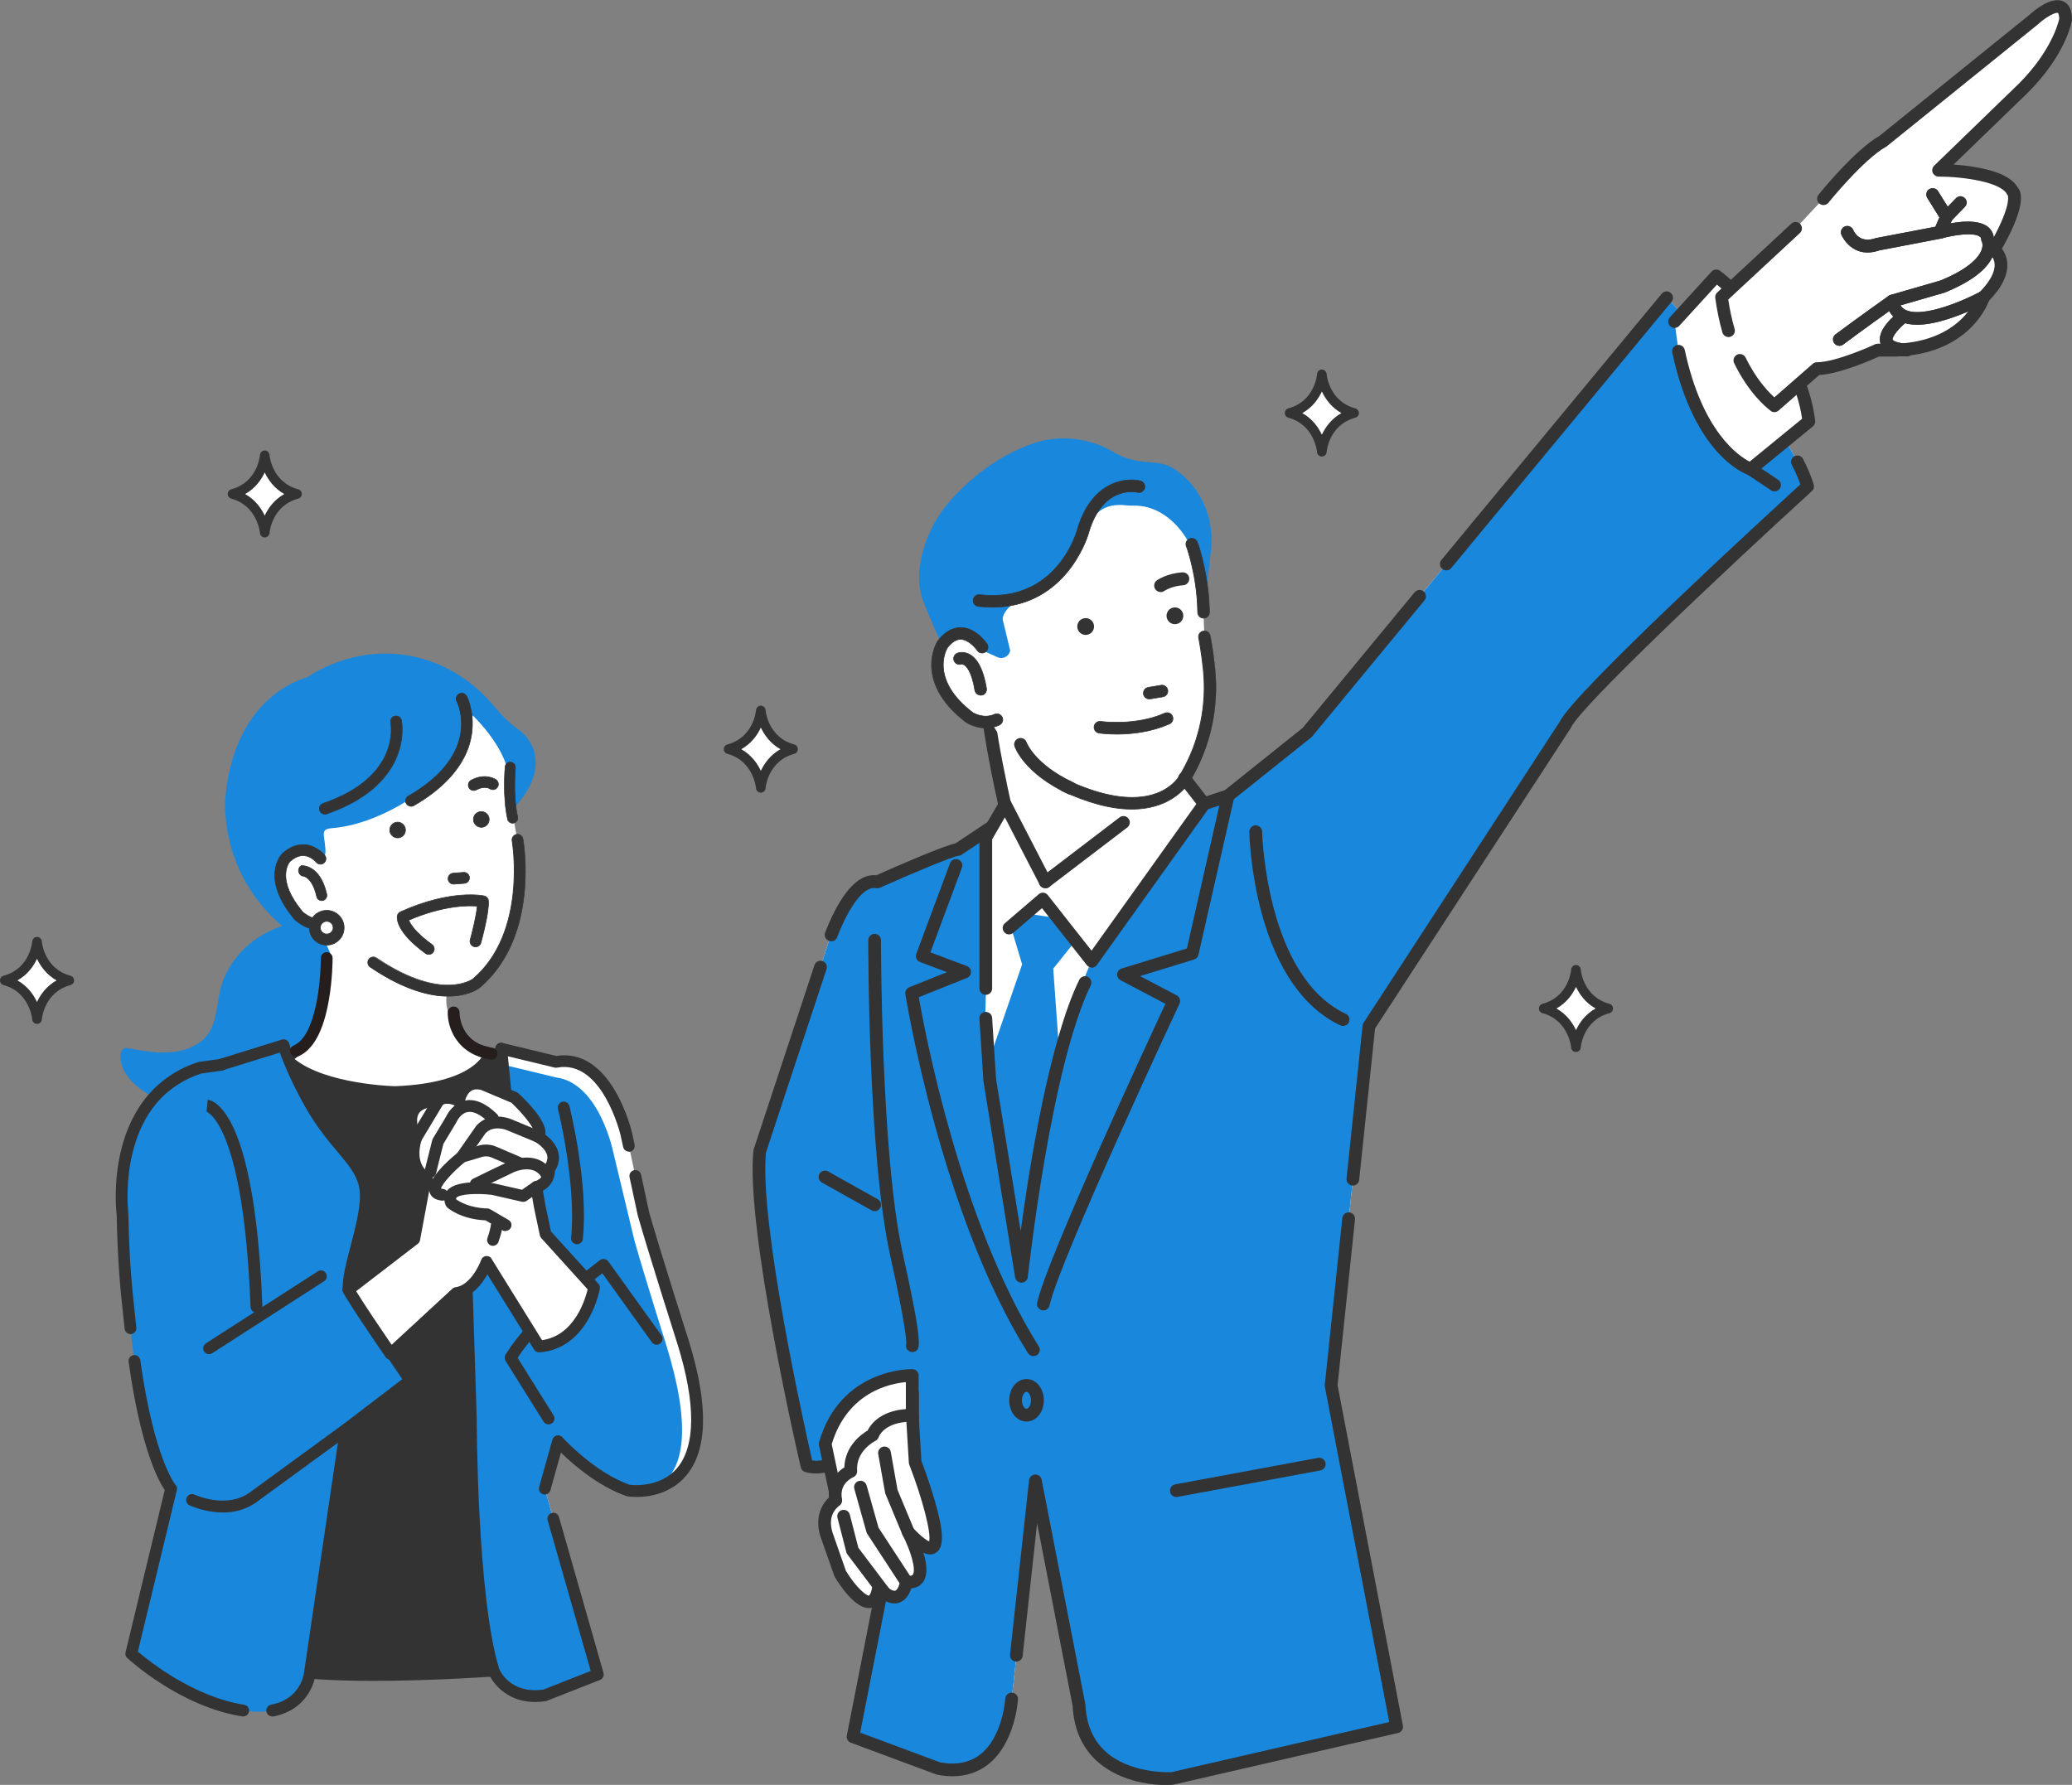 <?xml version="1.0" encoding="UTF-8"?>
<svg id="_レイヤー_1" data-name="レイヤー 1" xmlns="http://www.w3.org/2000/svg" viewBox="0 0 283.9 244.59">
  <rect x="0" y="0" width="283.9" height="244.59" fill="#808080" stroke="none"/>
  <defs>
    <style>
      .cls-1 {
        fill: #251e1c;
      }

      .cls-1, .cls-2, .cls-3, .cls-4, .cls-5 {
        stroke-width: 0px;
      }

      .cls-2 {
        fill: none;
      }

      .cls-3 {
        fill: #333;
      }

      .cls-4 {
        fill: #fff;
      }

      .cls-5 {
        fill: #1987dc;
      }
    </style>
  </defs>
  <path class="cls-5" d="M16.56,144.38s0-.02,0-.03c0-.06,0-.12.02-.17.05-.18.15-.32.29-.41.12-.1.27-.15.45-.15.06,0,.11,0,.17.02.01,0,.02,0,.04,0,3.24.6,6.96,1.25,9.84-.8,2.67-1.9,2.14-5.43,3.1-8.19,1.28-3.68,4.48-6.57,8.19-7.75-.24-.21-.48-.42-.73-.65-3.11-2.89-6.87-7.96-7.1-15.75,0-.04-.02-3.57,1.37-7.5,1.28-3.63,4.06-8.35,9.99-10.24.39-.28,8.2-5.71,17.75-1.77,2.94,1.21,5.64,3.23,7.8,5.84.77.93,1.99,2.24,3.46,3.27.02.01,2.05,1.43,2.2,4.08.15,2.66-1.57,5.56-5.12,8.64l-22.13,16.82c.08.2.16.41.23.61,2.47,2.42,3.92,5.79,4.03,9.24.11,3.43-1.22,6.75-3.52,9.27-1.13,1.24-2.5,2.29-4.01,3.02-1.76.86-3.67,1.28-5.62,1.44-2.04.17-4.1.02-6.13-.2-1.95-.21-3.9-.51-5.79-1.03-2.07-.56-4.19-1.38-5.94-2.64-1.59-1.15-3.08-2.89-2.87-4.98Z"/>
  <g>
    <path class="cls-3" d="M67.62,228.95s-22.52,1.61-30.06-.47l-2.43-76.19.92-5.01,8.95-5.91,17.67,1.82,15.85,4.16.78,27.55-11.69,7.8-1.04,16.89,1.04,29.36Z"/>
    <path class="cls-3" d="M37.35,229.25c-.34-.09-.58-.4-.59-.75l-2.43-76.19c0-.06,0-.12.01-.17l.92-5.01c.04-.22.17-.41.35-.53l8.95-5.91c.16-.1.34-.15.53-.13l17.67,1.82s.08.01.12.02l15.85,4.16c.35.09.59.4.6.76l.78,27.55c0,.28-.13.54-.36.69l-11.36,7.57-1.01,16.45,1.04,29.33c.02.43-.32.8-.75.83-.55.04-8.55.6-16.52.6-5.38,0-10.75-.26-13.81-1.1ZM65.78,199.61s0-.05,0-.08l1.04-16.89c.02-.25.15-.48.36-.62l11.32-7.55-.75-26.5-15.21-3.99-17.32-1.78-8.42,5.56-.85,4.58,2.4,75.49c6.98,1.6,24.53.6,28.44.35l-1.01-28.58Z"/>
  </g>
  <path class="cls-2" d="M160.64,243.7s-12.24.82-12.78-10.06l-5.98-30.73-3.26,29.92s-3.54,9.52-10.06,9.52l-11.7-4.35,8.16-41.61v-5.44s-3.84,11.76-14.48,9.94c0,0-7.55-32.52-6.47-43.12l8.98-27.2s3.08-10.52,7.16-9.7c0,0,9.97-4.44,11.06-4.44l6.53-4.35,1.63-2.72,20.13-2.45,5.44,3.26,3.26-1.09,10.88-8.7,23.12-28.01,26.11-31.55s16.59,16.59,19.31,25.84c0,0-31.28,28.56-33.18,32.64l-26.93,41.34-5.17,49.23,8.98,46.78-30.73,7.07"/>
  <path class="cls-4" d="M160.64,243.7s-12.24.82-12.78-10.06l-5.98-30.73-3.26,29.92s-.63,12.06-10.06,9.52l-11.7-4.35,8.16-41.61v-5.44s-8.43,11.63-14.48,9.94c0,0-7.55-32.52-6.47-43.12l8.98-27.2s3.08-10.52,7.16-9.7c0,0,9.97-4.44,11.06-4.44l6.53-4.35,1.63-2.72,20.13-2.45,5.44,3.26,3.26-1.09,10.88-8.7,23.12-28.01,26.11-31.55s16.59,16.59,19.31,25.84c0,0-31.28,28.56-33.18,32.64l-26.93,41.34-5.17,49.23,8.98,46.78-30.73,7.07"/>
  <path class="cls-5" d="M160.64,243.7s-12.24.82-12.78-10.06l-5.98-30.73-3.26,29.92s.45,11.33-10.06,9.52l-11.7-4.35,8.16-41.61v-5.44s-8.43,11.63-14.48,9.94c0,0-7.55-32.52-6.47-43.12l8.98-27.2s3.08-10.52,7.16-9.7c0,0,9.97-4.44,11.06-4.44l6.53-4.35,1.63-2.72,20.13-2.45,5.44,3.26,3.26-1.09,10.88-8.7,23.12-28.01,26.11-31.55s16.59,16.59,19.31,25.84c0,0-31.28,28.56-33.18,32.64l-26.93,41.34-5.17,49.23,8.98,46.78-30.73,7.07"/>
  <path class="cls-3" d="M113.89,129c.35,0,.68-.21.81-.56,1.76-4.53,3.75-7.04,5.33-6.73.18.03.36.01.53-.06,4.67-2.08,9.97-4.29,10.74-4.37.17,0,.31-.05.45-.15l6.53-4.35c.11-.07.2-.17.26-.28l1.41-2.35,19.41-2.36,5.18,3.11c.22.13.48.16.72.08l3.26-1.09c.1-.03.19-.08.27-.15l10.88-8.7s.09-.08.13-.13l15.38-18.64c.31-.37.25-.92-.12-1.23-.37-.31-.92-.25-1.23.12l-15.32,18.57-10.69,8.55-2.74.91-5.1-3.06c-.17-.1-.36-.14-.55-.12l-20.13,2.45c-.27.03-.5.19-.64.42l-1.53,2.55-6.21,4.14c-1.77.38-7.91,3.06-10.85,4.37-3.13-.33-5.53,4.05-7.01,7.85-.17.45.05.95.5,1.13.1.04.21.06.32.06Z"/>
  <path class="cls-3" d="M130.5,243.41c1.87,0,3.5-.54,4.87-1.61,3.73-2.91,4.09-8.69,4.11-8.93.03-.48-.34-.89-.82-.92-.48-.03-.89.34-.92.82h0c0,.05-.34,5.25-3.44,7.66-1.44,1.12-3.29,1.48-5.51,1.07l-10.93-4.07,8.02-40.89c.01-.06.02-.11.02-.17v-5.44c0-.38-.24-.71-.6-.83-.36-.12-.75.01-.98.32-2.17,2.99-8.58,10.32-13.04,9.72-.97-4.27-7.27-32.51-6.33-42.2l8.3-25.14c.15-.46-.1-.95-.55-1.1-.46-.15-.95.1-1.1.55l-8.33,25.24c-.02.06-.03.12-.04.18-1.09,10.63,6.18,42.08,6.49,43.41.07.31.31.56.61.64,4.95,1.39,11.01-4.9,13.84-8.27v2.84s-8.14,41.53-8.14,41.53c-.08.42.15.84.55.99l11.7,4.35s.09.03.14.04c.74.14,1.45.21,2.12.21Z"/>
  <path class="cls-3" d="M160.83,244.55l30.73-7.07c.46-.11.75-.55.66-1.01l-8.95-46.65,2.39-22.72c.05-.48-.3-.91-.78-.96-.48-.05-.91.3-.96.78l-2.4,22.85c0,.09,0,.17.01.26l8.82,45.95-29.84,6.87c-.62.02-5.7.14-8.97-2.77-1.74-1.55-2.69-3.73-2.82-6.47,0-.04,0-.08-.02-.12l-5.98-30.73c-.08-.42-.45-.72-.89-.7-.43.02-.78.35-.83.78l-2.61,23.89c-.05.48.29.91.77.96.48.05.91-.29.96-.77l1.98-18.17,4.87,25.03c.17,3.2,1.32,5.77,3.41,7.63,3.29,2.93,7.92,3.22,9.64,3.22"/>
  <path class="cls-3" d="M185.36,162.47c.44,0,.82-.33.87-.78l2.18-20.76,26.81-41.16s.04-.07.06-.11c1.34-2.88,20.46-20.93,32.98-32.36.25-.22.34-.57.25-.89-.31-1.05-.8-2.23-1.46-3.52-.22-.43-.75-.6-1.17-.38-.43.22-.6.75-.38,1.17.5.98.9,1.88,1.18,2.7-4.67,4.27-30.85,28.31-32.94,32.47l-26.9,41.3c-.08.12-.12.25-.14.38l-2.2,20.97c-.05.48.3.91.78.96.03,0,.06,0,.09,0Z"/>
  <path class="cls-3" d="M198.18,78.16c.25,0,.5-.11.67-.32l4.07-4.93,26.11-31.55c.31-.37.26-.92-.12-1.23-.37-.31-.92-.26-1.23.12l-26.11,31.55-4.07,4.93c-.31.37-.25.92.12,1.23.16.13.36.2.55.2Z"/>
  <g>
    <path class="cls-4" d="M235.16,37.82s11.33,8.52,12.69,19.95l-7.98,6.53s-6.89-2.18-9.88-16.14l-.54-4.08,5.71-6.26Z"/>
    <path class="cls-3" d="M239.87,65.16c.2,0,.39-.07.55-.2l7.98-6.53c.23-.19.35-.48.31-.78-1.39-11.66-12.56-20.18-13.03-20.54-.36-.27-.86-.22-1.17.11l-5.71,6.26c-.32.36-.3.91.06,1.23.36.33.91.3,1.23-.06l5.16-5.65c2.3,1.92,10.34,9.21,11.67,18.38l-7.19,5.88c-1.45-.74-6.48-4.04-8.89-15.31-.1-.47-.56-.77-1.04-.67-.47.1-.77.56-.67,1.04,3.06,14.29,10.17,16.69,10.47,16.79.09.03.17.04.26.04Z"/>
  </g>
  <g>
    <path class="cls-4" d="M139.22,116.92s-4.13-16.47-4.06-22.58l25.09,10.35.55,6.42-17.43,11.01-4.16-5.2Z"/>
    <path class="cls-3" d="M142.69,122.67l-4.16-5.2c-.08-.1-.14-.21-.17-.34-.17-.68-4.16-16.65-4.08-22.8,0-.29.15-.56.4-.73.24-.16.55-.19.82-.08l25.09,10.35c.31.13.51.41.54.74l.55,6.42c.03.33-.13.65-.41.82l-17.43,11.01c-.15.09-.31.14-.47.14-.26,0-.52-.11-.69-.33ZM159.42,105.3l-23.34-9.62c.39,6.29,3.53,19.14,3.95,20.84l3.54,4.43,16.31-10.3-.46-5.35ZM139.22,116.92h0,0Z"/>
  </g>
  <g>
    <path class="cls-4" d="M181.12,51.32s.31,4.18,4.41,5.29c-4.1,1.11-4.41,5.29-4.41,5.29,0,0-.31-4.18-4.41-5.29,4.1-1.11,4.41-5.29,4.41-5.29Z"/>
    <path class="cls-3" d="M180.46,61.95s-.32-3.73-3.93-4.71c-.29-.08-.49-.34-.49-.64,0-.3.2-.56.49-.64,3.59-.97,3.92-4.55,3.93-4.71.03-.34.31-.61.65-.61h0c.34,0,.63.26.66.61.01.15.34,3.74,3.93,4.71.29.08.49.34.49.64s-.2.56-.49.64c-3.59.97-3.92,4.56-3.93,4.71-.03.34-.31.61-.66.61h0c-.34,0-.63-.27-.66-.61ZM181.12,53.65c-.48,1.03-1.29,2.18-2.68,2.96,1.39.78,2.2,1.94,2.68,2.96.48-1.03,1.29-2.18,2.68-2.96-1.38-.78-2.2-1.94-2.68-2.96Z"/>
  </g>
  <g>
    <path class="cls-4" d="M5.07,129.06s.31,4.18,4.41,5.29c-4.1,1.11-4.41,5.29-4.41,5.29,0,0-.31-4.18-4.41-5.29,4.1-1.11,4.41-5.29,4.41-5.29Z"/>
    <path class="cls-3" d="M4.42,139.7s-.32-3.73-3.93-4.71C.2,134.91,0,134.65,0,134.35c0-.3.2-.56.49-.64,3.59-.97,3.92-4.55,3.93-4.71.03-.34.31-.61.65-.61h0c.34,0,.63.26.66.61.01.15.34,3.74,3.93,4.71.29.08.49.34.49.64,0,.3-.2.56-.49.64-3.59.97-3.92,4.56-3.93,4.71-.03.34-.31.61-.66.61h0c-.34,0-.63-.27-.66-.61ZM5.07,131.39c-.48,1.03-1.29,2.18-2.68,2.96,1.39.78,2.2,1.94,2.68,2.96.48-1.03,1.29-2.18,2.68-2.96-1.38-.78-2.2-1.94-2.68-2.96Z"/>
  </g>
  <g>
    <path class="cls-4" d="M104.25,97.38s.31,4.18,4.41,5.29c-4.1,1.11-4.41,5.29-4.41,5.29,0,0-.31-4.18-4.41-5.29,4.1-1.11,4.41-5.29,4.41-5.29Z"/>
    <path class="cls-3" d="M103.59,108.01s-.32-3.73-3.93-4.71c-.29-.08-.49-.34-.49-.64,0-.3.2-.56.49-.64,3.59-.97,3.92-4.55,3.93-4.71.03-.34.31-.61.65-.61h0c.34,0,.63.26.66.61.01.15.34,3.74,3.93,4.71.29.08.49.34.49.64,0,.3-.2.56-.49.64-3.59.97-3.92,4.56-3.93,4.71-.03.34-.31.61-.66.61h0c-.34,0-.63-.27-.66-.61ZM104.25,99.71c-.48,1.03-1.29,2.18-2.68,2.96,1.39.78,2.2,1.94,2.68,2.96.48-1.03,1.29-2.18,2.68-2.96-1.38-.78-2.2-1.94-2.68-2.96Z"/>
  </g>
  <g>
    <path class="cls-4" d="M36.27,62.41s.31,4.18,4.41,5.29c-4.1,1.11-4.41,5.29-4.41,5.29,0,0-.31-4.18-4.41-5.29,4.1-1.11,4.41-5.29,4.41-5.29Z"/>
    <path class="cls-3" d="M35.62,73.04s-.32-3.73-3.93-4.71c-.29-.08-.49-.34-.49-.64,0-.3.2-.56.49-.64,3.59-.97,3.92-4.55,3.93-4.71.03-.34.31-.61.65-.61h0c.34,0,.63.26.66.61.01.15.34,3.74,3.93,4.71.29.08.49.34.49.64,0,.3-.2.56-.49.64-3.59.97-3.92,4.56-3.93,4.71-.03.34-.31.61-.66.61h0c-.34,0-.63-.27-.66-.61ZM36.27,64.74c-.48,1.03-1.29,2.18-2.68,2.96,1.39.78,2.2,1.94,2.68,2.96.48-1.03,1.29-2.18,2.68-2.96-1.39-.78-2.2-1.94-2.68-2.96Z"/>
  </g>
  <g>
    <path class="cls-4" d="M215.94,132.91s.31,4.18,4.41,5.29c-4.1,1.11-4.41,5.29-4.41,5.29,0,0-.31-4.18-4.41-5.29,4.1-1.11,4.41-5.29,4.41-5.29Z"/>
    <path class="cls-3" d="M215.28,143.55s-.32-3.73-3.93-4.71c-.29-.08-.49-.34-.49-.64s.2-.56.49-.64c3.59-.97,3.92-4.55,3.93-4.71.03-.34.31-.61.65-.61h0c.34,0,.63.26.66.61.01.15.34,3.74,3.93,4.71.29.08.49.34.49.64,0,.3-.2.56-.49.64-3.59.97-3.92,4.56-3.93,4.71-.03.34-.31.61-.66.61h0c-.34,0-.63-.27-.66-.61ZM215.94,135.24c-.48,1.03-1.29,2.18-2.68,2.96,1.39.78,2.2,1.94,2.68,2.96.48-1.03,1.29-2.18,2.68-2.96-1.38-.78-2.2-1.94-2.68-2.96Z"/>
  </g>
  <path class="cls-5" d="M160.97,64.31c-1.14-.76-2.19-.85-3.4-.96-.37-.03-.75-.06-1.18-.12-1.48-.18-2.84-.65-4.03-1.4-.41-.26-4.16-2.48-9.16-1.52-.33.06-6.82,1.34-13,8.31-1.13,1.27-2.04,2.67-2.72,4.15-1.22,2.68-2.35,6.61-.77,10.17l.19.46c2.43,5.82,5.45,13.05,16.51,21.81.18.14.41.2.63.16.12-.02.25-.07.35-.15l15-11.23c.09-.07.17-.16.22-.26l5.25-9.53c.05-.09.08-.19.09-.3l1.02-8.87s0-.02,0-.03c.35-4.3-1.58-8.4-5.02-10.71Z"/>
  <path class="cls-4" d="M140.47,81.82h0c-1.19.34-3.08,1.81-3.09,3.05l1.03,4.27c-.13.8-.99,1.25-1.73.92l-3.51-1.57c-5.46,7.19,2.01,8.87,2.01,8.87,1.71,5.99,10.61,10.25,10.61,10.25,13.12,6.16,16.67-1.13,16.67-1.13.33-.54.76-1.35,1.19-2.19,2.09-4.11,2.92-8.77,2.27-13.35-.33-2.32-.87-3.67-.87-3.67-.2-2.59-.14-5.59-.14-5.59-.36-7.08-4.56-12.46-9.53-12.39-.4,0-.8,0-1.19-.05-1.02-.13-3.26-.14-4.51,1.9,0,0-3.04,8.69-9.2,10.67Z"/>
  <g>
    <path class="cls-3" d="M165.04,84.7s-.08.01-.12.01c-.44,0-.81-.35-.82-.79-.03-1.91-.24-3.82-.64-5.7-.52-2.43-.9-3.31-.9-3.32-.18-.4,0-.88.4-1.06.4-.18.88,0,1.06.4.05.1.46,1.04,1.01,3.65.42,1.98.65,4,.68,6.01,0,.4-.29.74-.67.81Z"/>
    <path class="cls-3" d="M164.32,84.52c-.16-.16-.25-.37-.26-.6-.03-1.91-.24-3.82-.64-5.69-.51-2.41-.9-3.3-.9-3.31-.19-.43,0-.93.43-1.12.42-.19.93,0,1.12.42.05.1.46,1.04,1.01,3.66.42,1.98.65,4,.68,6.02,0,.42-.3.78-.71.85h0s-.08.01-.13.01c0,0,0,0-.01,0-.22,0-.43-.08-.59-.24ZM165.03,84.66c.37-.06.64-.39.64-.76-.03-2.01-.26-4.03-.67-6-.55-2.61-.96-3.54-1.01-3.64-.17-.38-.62-.55-1-.37-.38.17-.55.62-.38,1,0,0,.39.88.91,3.33.4,1.88.61,3.8.64,5.71,0,.2.08.39.23.53.15.14.34.22.54.21.04,0,.08,0,.11,0h0Z"/>
  </g>
  <g>
    <path class="cls-4" d="M134.56,88.69s-2.67-3.97-5.43-.35c0,0-3.04,4.82,3.66,9.95,0,0,1.83,1.23,3.8.33l-2.02-9.93Z"/>
    <g>
      <path class="cls-3" d="M135.8,99.69c-1.87.31-3.39-.69-3.46-.74-.01,0-.03-.02-.04-.03-3.71-2.84-4.58-5.65-4.65-7.51-.09-2.07.77-3.46.81-3.51.01-.02.03-.04.04-.06.96-1.26,2.04-1.87,3.22-1.84,2.04.06,3.46,2.14,3.52,2.23.25.37.15.87-.22,1.12-.37.25-.87.15-1.12-.22-.28-.41-1.23-1.49-2.24-1.52-.62-.02-1.25.38-1.86,1.17-.22.38-2.33,4.39,3.45,8.84.17.11,1.55.92,3,.26.4-.18.88,0,1.07.4.19.4,0,.88-.4,1.07-.38.17-.76.28-1.12.34Z"/>
      <path class="cls-3" d="M132.31,98.99s-.03-.02-.04-.03c-3.72-2.85-4.59-5.67-4.67-7.54-.09-2.08.78-3.48.81-3.54.01-.02.03-.04.04-.06.94-1.23,2-1.86,3.16-1.86.03,0,.06,0,.1,0,2.07.06,3.5,2.16,3.56,2.25.13.19.17.41.13.64-.04.22-.17.41-.36.54-.39.26-.92.16-1.18-.23-.28-.41-1.22-1.47-2.2-1.5-.61-.02-1.22.37-1.82,1.15-.25.43-2.29,4.37,3.44,8.78.15.1,1.52.91,2.96.26.43-.19.93,0,1.13.42.19.43,0,.93-.42,1.13-.36.17-.74.28-1.13.35h0c-.25.04-.5.06-.73.06-1.54,0-2.7-.77-2.76-.81ZM135.79,99.65c.38-.06.75-.18,1.11-.34.38-.17.55-.63.37-1.01-.17-.38-.63-.55-1.01-.37-1.47.67-2.88-.16-3.04-.26-5.79-4.46-3.72-8.46-3.46-8.9.62-.81,1.26-1.21,1.9-1.19,1.02.03,1.99,1.12,2.27,1.54.23.35.71.44,1.05.21.17-.11.28-.29.32-.49.04-.2,0-.4-.12-.57-.06-.09-1.46-2.15-3.48-2.21-.03,0-.06,0-.09,0-1.13,0-2.17.61-3.09,1.82-.01.02-.03.04-.04.06-.04.06-.89,1.43-.8,3.49.08,1.85.94,4.64,4.64,7.47.01,0,.03.02.04.03.06.04,1.57,1.04,3.43.73h0Z"/>
    </g>
  </g>
  <g>
    <path class="cls-3" d="M134.5,95.27c-.44.07-.85-.22-.93-.66-.44-2.66-1.19-3.34-1.49-3.51-.18-.1-.32-.09-.32-.09-.41.16-.88-.04-1.04-.45-.16-.41.04-.88.45-1.04.37-.15,1.04-.19,1.71.19,1.11.63,1.88,2.19,2.29,4.65.07.44-.22.85-.66.93Z"/>
    <path class="cls-3" d="M133.53,94.61c-.43-2.64-1.17-3.31-1.47-3.48-.15-.08-.26-.09-.29-.09h0c-.43.17-.92-.05-1.09-.48-.08-.21-.08-.44.01-.65.09-.21.26-.37.47-.45.38-.15,1.07-.19,1.74.19,1.13.64,1.9,2.21,2.31,4.68.04.22-.02.45-.15.63-.13.18-.33.31-.55.34h0s-.09.01-.14.01c-.41,0-.77-.3-.84-.71ZM131.18,89.55c-.19.07-.34.22-.42.41-.08.19-.08.39,0,.58.15.39.6.58.99.43h0c.06-.01.21.01.36.1.31.17,1.07.87,1.51,3.54.07.41.46.7.87.63h0c.2-.03.38-.14.49-.31.12-.17.17-.37.13-.57-.4-2.44-1.17-4-2.27-4.62-.37-.21-.75-.29-1.07-.29-.24,0-.44.04-.6.1Z"/>
  </g>
  <path class="cls-3" d="M149.89,85.67c.1.63-.32,1.22-.95,1.32-.63.1-1.22-.32-1.32-.95-.1-.63.32-1.22.95-1.32.63-.1,1.22.32,1.32.95Z"/>
  <path class="cls-3" d="M162.12,84.2c.1.63-.32,1.22-.95,1.32s-1.22-.32-1.32-.95c-.1-.63.32-1.22.95-1.32.63-.1,1.22.32,1.32.95Z"/>
  <g>
    <path class="cls-3" d="M159.34,95.49l-1.74.29c-.44.07-.85-.22-.93-.66s.22-.85.66-.93l1.74-.29c.44-.07.85.22.93.66.07.44-.22.85-.66.93Z"/>
    <path class="cls-3" d="M156.64,95.12c-.04-.22.02-.45.15-.63.13-.18.33-.31.55-.34l1.74-.29c.22-.04.45.02.63.15.18.13.31.33.34.55.04.22-.02.45-.15.63-.13.18-.33.31-.55.34l-1.74.29s-.09.01-.14.01c-.41,0-.77-.3-.84-.71ZM159.09,93.94l-1.74.29c-.2.03-.38.14-.49.31-.12.17-.17.37-.13.57.07.41.46.7.87.63l1.74-.29h0c.2-.03.38-.14.49-.31.12-.17.17-.37.13-.57-.03-.2-.14-.38-.31-.49-.13-.09-.28-.14-.44-.14-.04,0-.08,0-.13.01Z"/>
  </g>
  <g>
    <path class="cls-3" d="M138.35,83.02c-1.29.21-2.71.26-4.29.08-.44-.05-.76-.45-.71-.89.05-.44.45-.76.89-.71,10.47,1.2,13.26-8.48,13.37-8.89,1.89-6.52,6.48-7.23,8.65-6.7.43.11.69.54.59.97-.11.43-.54.69-.97.59-.2-.05-4.8-1.04-6.71,5.57-.02.09-2.44,8.6-10.81,9.98Z"/>
    <path class="cls-3" d="M134.05,83.14c-.47-.05-.8-.47-.75-.94.05-.47.48-.8.94-.75,10.44,1.19,13.21-8.45,13.32-8.86,1.9-6.55,6.52-7.27,8.7-6.73.45.11.73.57.62,1.03-.11.45-.57.73-1.02.62-.19-.05-4.76-1.03-6.66,5.54-.02.09-2.42,8.62-10.85,10.01-.76.13-1.55.19-2.37.19-.63,0-1.28-.04-1.94-.11ZM138.34,82.97c8.37-1.38,10.75-9.86,10.78-9.95,1.93-6.65,6.57-5.65,6.77-5.6.41.1.82-.15.92-.56.1-.41-.15-.82-.56-.92-2.15-.53-6.71.18-8.59,6.67-.11.41-2.91,10.13-13.42,8.92-.42-.05-.79.25-.84.67-.05.42.25.79.67.84,1.5.17,2.94.15,4.28-.07h0Z"/>
  </g>
  <g>
    <path class="cls-3" d="M156.36,100.34c-3.07.51-5.62.14-5.77.12-.44-.07-.74-.48-.68-.92.07-.44.48-.74.91-.68.07.01,4.74.66,8.76-1.13.41-.18.88,0,1.06.41.18.41,0,.88-.41,1.06-1.29.58-2.63.93-3.88,1.14Z"/>
    <path class="cls-3" d="M150.58,100.5c-.46-.07-.78-.5-.71-.97.07-.46.5-.78.97-.71.05,0,4.73.66,8.73-1.13.43-.19.93,0,1.12.43.09.21.1.44.02.65-.08.21-.24.38-.45.47-1.17.52-2.48.91-3.89,1.14-1.23.2-2.39.27-3.34.27-1.42,0-2.38-.14-2.44-.15ZM159.6,97.77c-4.03,1.8-8.73,1.14-8.78,1.14-.41-.06-.8.23-.86.64-.06.41.23.8.64.86.11.02,2.69.39,5.75-.12h0c1.41-.23,2.71-.61,3.87-1.13.19-.08.33-.23.4-.42.07-.19.07-.4-.02-.58-.13-.28-.4-.45-.7-.45-.1,0-.21.02-.31.07Z"/>
  </g>
  <g>
    <path class="cls-4" d="M246.04,31.29l3.81-4.08s4.9-6.07,8.16-7.89l20.67-16.68s4.35-3.99,4.35,0c0,0-.73,4.35-5.8,9.43l-11.6,11.24s8.7,0,10.15,2.9c0,0,1.45,1.09-2.54,7.98,0,0,2.9,2.18-1.45,6.53,0,0-2.18,6.89-11.97,7.25h-2.54s-5.44,2.54-8.34,2.54l-5.8,5.08s-2.09-1.43-4.07-4.93c-1.32-2.33-2.6-5.58-3.18-9.94l10.15-9.43Z"/>
    <path class="cls-3" d="M252.02,47.39c.18,0,.37-.06.52-.17,2.59-1.94,6.39-4.65,7.11-5.16l6.75-1.95s.06-.02.09-.03c3.74-1.53,5.98-3.3,6.67-5.26.38-1.09.16-1.93.02-2.3-.08-.63-.4-1.15-.92-1.52-1.82-1.28-5.78-.26-6.66-.01l-8.48,1.62s-.09.02-.13.03c-2.15.76-2.94-.82-3.07-1.14-.19-.44-.69-.65-1.14-.47-.44.18-.66.68-.48,1.13.01.03,1.43,3.44,5.21,2.15l8.46-1.62s.05-.01.08-.02c1.65-.47,4.35-.86,5.21-.25.14.1.19.2.2.37,0,.15.03.24.11.37h0s.2.44-.08,1.15c-.32.81-1.46,2.43-5.61,4.13l-6.85,1.98c-.09.03-.18.07-.26.13-.04.03-4.39,3.11-7.27,5.27-.39.29-.46.84-.17,1.22.17.23.43.35.7.35Z"/>
    <path class="cls-3" d="M265.8,32.71c.34,0,.66-.2.8-.53l.91-2.12c.11-.26.09-.56-.06-.81l-1.9-3.05c-.25-.41-.79-.53-1.2-.28-.41.25-.53.79-.28,1.2l1.66,2.67-.73,1.7c-.19.44.02.96.46,1.15.11.05.23.07.34.07Z"/>
    <path class="cls-3" d="M262.67,44.5c1.4,0,3.12-.36,5.15-1.09,2.37-.85,4.3-1.88,4.38-1.92.42-.23.58-.76.35-1.18-.23-.42-.76-.58-1.18-.35-2.03,1.09-7.82,3.68-10.25,2.52-.54-.26-.86-.69-.99-1.38-.09-.47-.55-.78-1.02-.69-.47.09-.78.55-.69,1.02.24,1.22.91,2.13,1.96,2.62.63.3,1.4.45,2.3.45Z"/>
    <path class="cls-3" d="M261.27,48.84c.46,0,.84-.36.87-.82.03-.48-.34-.89-.82-.92-1.52-.09-1.96-.44-1.99-.55-.12-.4.86-1.62,1.98-2.48.38-.29.46-.84.16-1.22-.29-.38-.84-.46-1.22-.17-.75.57-3.15,2.57-2.6,4.38.49,1.6,2.8,1.74,3.56,1.78.02,0,.04,0,.05,0Z"/>
  </g>
  <g>
    <path class="cls-3" d="M236.84,46.19c.08,0,.16-.01.24-.04.46-.13.73-.62.59-1.08-.37-1.27-.66-2.63-.87-4.02l9.82-9.12c.35-.33.37-.88.05-1.23-.33-.35-.88-.37-1.23-.05l-10.15,9.43c-.21.19-.31.47-.27.75.22,1.64.55,3.23.98,4.73.11.38.46.63.84.63Z"/>
    <path class="cls-3" d="M242.64,56.31c-.09-.06-2.27-1.59-4.33-5.21-.24-.43-.48-.88-.7-1.33-.21-.43-.03-.95.4-1.17.43-.21.95-.03,1.17.4.2.42.42.83.65,1.23,1.27,2.24,2.59,3.59,3.29,4.22l5.25-4.59c.16-.14.36-.22.57-.22,2.67,0,7.92-2.43,7.97-2.46.12-.05.24-.08.37-.08h2.52c9-.34,11.07-6.39,11.15-6.64.04-.13.12-.26.21-.35,1.46-1.46,2.2-2.81,2.14-3.9-.05-.86-.58-1.3-.6-1.31-.35-.26-.45-.75-.23-1.13,3.02-5.21,2.7-6.76,2.64-6.97-.05-.06-.09-.12-.12-.18-.83-1.67-5.98-2.42-9.37-2.42-.36,0-.67-.22-.81-.54-.13-.33-.05-.71.2-.95l11.59-11.23c4.46-4.46,5.43-8.36,5.55-8.89-.01-.57-.14-.78-.17-.81-.29-.16-1.63.53-2.72,1.53-.01.01-.03.02-.04.04l-20.67,16.68s-.08.06-.12.08c-3.08,1.71-7.86,7.61-7.9,7.67-.3.37-.85.43-1.23.13-.37-.3-.43-.85-.13-1.23.2-.25,4.98-6.15,8.35-8.06l20.59-16.62c.69-.63,2.97-2.53,4.58-1.82.81.35,1.21,1.19,1.21,2.49,0,.05,0,.1-.01.14-.03.19-.83,4.69-6.06,9.91l-10.15,9.83c.76.05,1.66.14,2.6.29,3.36.52,5.39,1.46,6.19,2.87.66.73,1,2.76-2.17,8.38.32.42.67,1.08.73,1.97.11,1.6-.73,3.34-2.5,5.15-.47,1.25-3.26,7.3-12.69,7.65-.01,0-.02,0-.03,0h-2.35c-.95.43-5.37,2.38-8.19,2.53l-5.57,4.87c-.16.14-.37.22-.57.22-.17,0-.34-.05-.49-.15ZM275.25,26.91s0,0,0,0c0,0,0,0,0,0Z"/>
    <path class="cls-3" d="M252.02,47.39c.18,0,.37-.06.52-.17,2.59-1.94,6.39-4.65,7.11-5.16l6.75-1.95s.06-.02.09-.03c3.74-1.53,5.98-3.3,6.67-5.26.38-1.09.16-1.93.02-2.3-.08-.63-.4-1.15-.92-1.52-1.82-1.28-5.78-.26-6.66-.01l-8.48,1.62s-.09.02-.13.03c-2.15.76-2.94-.82-3.07-1.14-.19-.44-.69-.65-1.14-.47-.44.18-.66.68-.48,1.13.01.03,1.43,3.44,5.21,2.15l8.46-1.62s.05-.01.08-.02c1.65-.47,4.35-.86,5.21-.25.14.1.19.2.2.37,0,.15.03.24.11.37h0s.2.44-.08,1.15c-.32.81-1.46,2.43-5.61,4.13l-6.85,1.98c-.09.03-.18.07-.26.13-.04.03-4.39,3.11-7.27,5.27-.39.29-.46.84-.17,1.22.17.23.43.35.7.35Z"/>
    <path class="cls-3" d="M265.8,32.71c.34,0,.66-.2.8-.53l.91-2.12c.11-.26.09-.56-.06-.81l-1.9-3.05c-.25-.41-.79-.53-1.2-.28-.41.25-.53.79-.28,1.2l1.66,2.67-.73,1.7c-.19.44.02.96.46,1.15.11.05.23.07.34.07Z"/>
    <path class="cls-3" d="M262.67,44.5c1.4,0,3.12-.36,5.15-1.09,2.37-.85,4.3-1.88,4.38-1.92.42-.23.58-.76.35-1.18-.23-.42-.76-.58-1.18-.35-2.03,1.09-7.82,3.68-10.25,2.52-.54-.26-.86-.69-.99-1.38-.09-.47-.55-.78-1.02-.69-.47.09-.78.55-.69,1.02.24,1.22.91,2.13,1.96,2.62.63.3,1.4.45,2.3.45Z"/>
    <path class="cls-3" d="M261.27,48.84c.46,0,.84-.36.87-.82.03-.48-.34-.89-.82-.92-1.52-.09-1.96-.44-1.99-.55-.12-.4.86-1.62,1.98-2.48.38-.29.46-.84.16-1.22-.29-.38-.84-.46-1.22-.17-.75.57-3.15,2.57-2.6,4.38.49,1.6,2.8,1.74,3.56,1.78.02,0,.04,0,.05,0Z"/>
  </g>
  <path class="cls-3" d="M266.71,30.59c.23,0,.46-.09.63-.27l1.9-1.96c.34-.35.33-.9-.02-1.23-.35-.34-.9-.33-1.23.02l-1.9,1.96c-.34.35-.33.9.02,1.23.17.16.39.25.61.25Z"/>
  <path class="cls-4" d="M135.25,129.75l1.99-8.43,15.23,1.36-2.9,9.07c-5.62,11.51-9.61,43.15-9.61,43.15l-4.62-24.48-.54-3.81.45-16.86Z"/>
  <path class="cls-5" d="M140.05,132.15l-1.56-5.2,1.74-1.83,5.44.82,1.9,2.72-3.26,4.08.82,11.42-5.17,28.56c-3.54-10.06-4.62-26.93-4.62-26.93l4.71-13.64Z"/>
  <path class="cls-4" d="M137.73,110.22l5.5,10.64,13.96-10.64c2.42-.12,5.08-3.56,5.08-3.56l2.71,3.5-15.41,21.58-6.71-8.52-7.62,6.53-.18-14.93,2.66-4.59Z"/>
  <path class="cls-3" d="M143.23,121.73c.18,0,.37-.06.53-.18l10.7-8.16c.38-.29.46-.84.16-1.22-.29-.38-.84-.46-1.22-.16l-10.7,8.16c-.38.29-.46.84-.16,1.22.17.22.43.34.69.34Z"/>
  <path class="cls-3" d="M149.58,132.61s.01,0,.02,0c.27,0,.53-.14.69-.37l15.41-21.58c.22-.31.22-.74-.02-1.04l-2.71-3.5c-.3-.38-.84-.45-1.22-.15-.38.3-.45.84-.15,1.22l2.32,2.98-14.36,20.1-5.99-7.61c-.15-.19-.36-.31-.6-.33-.24-.02-.47.05-.65.21l-4.63,3.97c-.37.31-.41.86-.09,1.23.31.37.86.41,1.23.09l3.94-3.38,6.15,7.81c.17.21.42.33.69.33Z"/>
  <path class="cls-3" d="M143.23,121.73c.13,0,.27-.03.4-.1.43-.22.6-.75.37-1.18l-5.5-10.64c-.15-.28-.44-.46-.75-.47-.31-.01-.62.16-.78.43l-2.66,4.59c-.24.42-.1.95.32,1.19.42.24.95.1,1.19-.32l1.86-3.22,4.77,9.22c.15.3.46.47.78.47Z"/>
  <path class="cls-3" d="M139.97,175.77s.02,0,.02,0c.44-.01.8-.34.84-.78.03-.29,3.13-28.72,8.62-39.96.21-.43.03-.95-.4-1.17-.43-.21-.95-.03-1.17.4-4.08,8.36-6.8,25.34-8.03,34.46l-3.37-20.85-.54-8.39c-.03-.48-.44-.84-.93-.81-.48.03-.85.45-.81.93l.54,8.43s0,.06,0,.08l4.35,26.93c.07.42.43.73.86.73Z"/>
  <path class="cls-3" d="M135.07,136.33c.48,0,.87-.39.87-.87v-20.64c0-.48-.39-.87-.87-.87s-.87.39-.87.87v20.64c0,.48.39.87.87.87Z"/>
  <path class="cls-3" d="M141.6,185.83c.16,0,.32-.04.46-.13.41-.26.53-.79.27-1.2-10.74-17.08-15.65-43.29-16.44-47.85l6.6-2.64c.33-.13.55-.46.55-.82,0-.36-.23-.68-.57-.81l-4.99-1.87,4.32-11.61c.17-.45-.06-.95-.51-1.12-.45-.17-.95.06-1.12.51l-4.62,12.42c-.17.45.06.95.51,1.12l3.69,1.39-5.16,2.07c-.38.15-.6.54-.54.95.05.3,4.88,30.22,16.8,49.19.17.26.45.41.74.41Z"/>
  <path class="cls-3" d="M142.96,179.57c.4,0,.76-.28.85-.69,1.32-6.09,17.63-40.99,17.8-41.34.2-.42.03-.92-.38-1.14l-5.02-2.64,7.41-2.28c.3-.09.52-.34.59-.64l4.9-21.58c.11-.47-.19-.94-.66-1.04-.47-.11-.94.19-1.04.66l-4.78,21.09-8.95,2.75c-.34.1-.58.4-.61.75-.03.35.15.69.46.85l6.15,3.24c-2.46,5.29-16.3,35.11-17.57,40.95-.1.47.2.94.67,1.04.06.01.12.02.19.02Z"/>
  <path class="cls-3" d="M138.28,191.89c0-1.63,1.04-2.91,2.37-2.91,1.33,0,2.37,1.28,2.37,2.91s-1.04,2.91-2.37,2.91c-1.33,0-2.37-1.28-2.37-2.91ZM140.02,191.89c0,.71.37,1.17.62,1.17s.62-.45.62-1.17c0-.71-.37-1.17-.62-1.17s-.62.45-.62,1.17Z"/>
  <path class="cls-3" d="M124.23,184.8c-.11-.22-.12-.45-.05-.66.02-.34-.05-2.36-2.2-12.05-3.03-13.64-3.01-42.05-3.01-43.25,0-.48.39-.87.87-.87h0c.48,0,.87.39.87.87,0,.29-.02,29.42,2.97,42.87,2.87,12.9,2.36,13.16,1.71,13.48-.13.06-.26.09-.39.09-.32,0-.63-.18-.78-.48ZM124.4,183.79c.06-.06.13-.11.22-.15-.09.04-.16.1-.22.15ZM124.61,183.63s0,0,0,0c0,0,0,0,0,0Z"/>
  <path class="cls-3" d="M119.84,165.98c.31,0,.6-.16.76-.45.24-.42.09-.95-.33-1.19l-6.8-3.81c-.42-.24-.95-.09-1.19.33-.24.42-.09.95.34,1.19l6.8,3.81c.13.08.28.11.43.11Z"/>
  <path class="cls-4" d="M125.01,188.49s-9.16-.3-11.94,9.37l1.33,6.29,10.61-7.22v-2.99s0-5.44,0-5.44Z"/>
  <path class="cls-3" d="M114.07,204.96c-.27-.11-.47-.34-.53-.63l-1.33-6.29c-.03-.14-.02-.28.02-.42,2.93-10.2,12.7-10.01,12.8-10,.47.02.84.4.84.87v8.43c0,.29-.14.56-.38.72l-10.61,7.22c-.15.1-.32.15-.49.15-.11,0-.22-.02-.33-.06ZM124.13,189.4c-2.2.19-8.01,1.38-10.17,8.5l1.01,4.8,9.15-6.23v-7.06Z"/>
  <g>
    <path class="cls-4" d="M120.38,217.59c3.26,3.26,3.81-.82,3.81-.82,4.08.54.27-6.8.27-6.8h0c7.83,8.19.94-9.58.94-9.58l-.39-6.47c-4.62,0-5.44,2.72-5.44,2.72,0,0-3.23,1.57-2.99,4.96,0,0-2.66,1.09-2.05,3.99,0,0-2.54,1.57-1.09,5.2l1.69,4.84s4.35,7.19,5.26,1.96Z"/>
    <path class="cls-3" d="M114.38,216.08c-.03-.05-.06-.11-.08-.16l-1.69-4.82c-1.16-2.92-.06-4.94.97-5.88-.21-2.12,1.06-3.49,2.11-4.14.08-2.94,2.35-4.55,3.19-5.05.43-.87,1.9-2.97,6.12-2.97.46,0,.84.36.87.82l.38,6.33c.22.57,1.09,2.89,1.81,5.36,1.28,4.39,1.33,6.48.18,7.21-.52.33-1.1.28-1.71,0,.56,1.85.54,3.16-.05,4-.27.39-.76.81-1.62.88-.22.69-.69,1.63-1.65,1.96-.72.25-1.53.07-2.39-.51-.33.7-.81,1.11-1.43,1.23-.11.02-.22.03-.32.03-1.89,0-3.9-2.96-4.7-4.29ZM121,216.98c.86.86,1.43,1.07,1.67,1,.32-.11.59-.84.66-1.31.06-.48.5-.81.98-.75.28.04.64.04.76-.13.49-.69-.32-3.35-1.38-5.4-.2-.39-.09-.86.27-1.11.35-.25.84-.21,1.14.11,1.29,1.35,1.95,1.73,2.21,1.84.3-1.15-.89-5.79-2.72-10.51-.03-.08-.05-.17-.06-.26l-.34-5.61c-3.14.26-3.76,2-3.79,2.07-.07.23-.23.42-.45.53-.11.05-2.7,1.37-2.51,4.11.03.37-.19.72-.53.87-.2.09-1.97.91-1.54,3.01.07.35-.09.72-.39.91,0,0-.49.33-.82.98-.44.87-.41,1.93.08,3.16,0,.01,0,.02.01.04l1.66,4.75c1.42,2.31,2.83,3.45,3.16,3.37,0,0,.27-.17.44-1.18.06-.32.29-.58.6-.68.09-.03.18-.04.26-.04.23,0,.45.09.62.26Z"/>
  </g>
  <path class="cls-3" d="M124.46,210.85c.11,0,.23-.02.33-.07.44-.19.66-.7.47-1.14l-2.29-5.5-.92-5.19c-.08-.47-.54-.79-1.01-.71-.47.08-.79.54-.71,1.01l.94,5.29c.01.06.03.12.05.18l2.33,5.59c.14.34.46.54.81.54Z"/>
  <path class="cls-3" d="M124.19,217.65c.16,0,.33-.05.48-.14.4-.26.52-.8.25-1.21l-4.55-6.96-1.63-5.79c-.13-.46-.61-.73-1.08-.6-.46.13-.73.61-.6,1.08l1.66,5.92c.02.09.06.17.11.24l4.62,7.07c.17.26.45.4.73.4Z"/>
  <path class="cls-3" d="M121.29,219.28c.18,0,.37-.06.52-.18.38-.29.46-.84.17-1.22l-4.37-5.78-1.17-4.54c-.12-.47-.59-.75-1.06-.63-.47.12-.75.59-.63,1.06l1.21,4.71c.03.11.08.22.15.31l4.47,5.92c.17.23.43.35.7.35Z"/>
  <path class="cls-3" d="M146.68,108.88c.33,0,.65-.19.8-.51.21-.44.02-.97-.42-1.17-5.27-2.47-6.38-5.45-6.39-5.48-.16-.46-.66-.7-1.12-.54-.46.16-.7.65-.55,1.11.05.15,1.29,3.69,7.31,6.51.12.06.25.08.37.08Z"/>
  <path class="cls-3" d="M243.14,67.34c.28,0,.56-.14.73-.39.27-.4.16-.94-.24-1.21l-3.26-2.18c-.4-.27-.94-.16-1.21.24-.27.4-.16.94.24,1.21l3.26,2.18c.15.1.32.15.48.15Z"/>
  <path class="cls-3" d="M161.18,205.14c.05,0,.11,0,.16-.01l19.58-3.63c.47-.09.79-.54.7-1.02-.09-.47-.54-.79-1.02-.7l-19.58,3.63c-.47.09-.79.54-.7,1.02.08.42.44.71.86.71Z"/>
  <path class="cls-3" d="M184.03,140.59c.33,0,.64-.19.79-.5.2-.44.02-.96-.42-1.16-10.97-5.14-11.46-24.78-11.47-24.97,0-.48-.41-.85-.89-.86-.48,0-.86.41-.86.89,0,.21.11,5.25,1.66,11.04,2.09,7.79,5.82,13.14,10.81,15.48.12.06.25.08.37.08Z"/>
  <g>
    <path class="cls-3" d="M146.12,106.86c4.9,2.3,8.37,2.67,10.77,2.28,3.56-.59,4.78-2.87,4.86-3.03,0-.02.02-.04.03-.06.07-.12.15-.24.22-.38,2.38-4.19,3.38-8.99,2.89-13.89-.25-2.48-.62-4.33-.63-4.35-.09-.44.19-.86.63-.95.44-.1.86.19.95.63.02.08.4,1.95.65,4.51.52,5.23-.55,10.36-3.09,14.84-.08.14-.16.28-.23.4-.16.3-1.21,2.14-3.81,3.22-.71.3-1.46.51-2.26.64-3.21.53-7.11-.27-11.64-2.4l.67-1.47Z"/>
    <path class="cls-3" d="M145.43,108.37s-.03-.04-.02-.06l.67-1.47s.01-.02.02-.02c.01,0,.02,0,.03,0,4.23,1.99,7.84,2.75,10.74,2.27,1.48-.24,2.73-.8,3.71-1.66.76-.66,1.08-1.27,1.11-1.34,0-.02.02-.04.03-.06.07-.12.14-.24.22-.38,2.37-4.18,3.37-8.97,2.88-13.86-.24-2.37-.59-4.15-.63-4.35-.05-.22,0-.45.12-.64.12-.19.32-.32.54-.36.22-.05.44,0,.63.11.19.13.33.32.37.55,0,.02.39,1.93.65,4.52.52,5.24-.55,10.38-3.1,14.87-.08.14-.16.28-.23.4-.18.35-1.24,2.16-3.83,3.24-.71.3-1.47.51-2.27.64-.64.11-1.3.16-2,.16-2.8,0-6.04-.86-9.67-2.56ZM164.9,86.53c-.2.04-.37.16-.48.33-.11.17-.15.37-.11.57.04.2.39,1.98.63,4.35.49,4.91-.51,9.72-2.89,13.91-.08.14-.15.27-.22.38-.01.02-.02.04-.03.06-.03.07-.36.69-1.13,1.37-1,.87-2.26,1.44-3.76,1.68-2.91.48-6.52-.28-10.75-2.26l-.63,1.38c4.49,2.1,8.39,2.9,11.58,2.38.79-.13,1.55-.34,2.25-.64,2.56-1.07,3.6-2.85,3.79-3.2.07-.12.15-.25.23-.4,2.54-4.47,3.61-9.6,3.09-14.82-.26-2.59-.65-4.49-.65-4.51-.04-.2-.16-.38-.33-.49-.12-.08-.26-.12-.4-.12-.05,0-.11,0-.16.02Z"/>
  </g>
  <path class="cls-3" d="M159.03,81.14c.17,0,.35-.05.5-.16.03-.02,1.03-.68,2.59-.78.49-.03.86-.45.83-.94-.03-.49-.45-.86-.94-.83-2.09.13-3.43,1.05-3.49,1.09-.4.28-.5.83-.22,1.23.17.25.45.38.72.38Z"/>
  <path class="cls-5" d="M27.34,146.31l11.49-3.07s.72,2.55,3.06,6.97c3.62,6.83,7.24,8.52,8.06,12.21.86,3.89-2.36,10.78-2.22,14.32l8.46,12.44-8.84,6.76-4.94,33.52s-.6,4.78-6.32,5.1c-.82.05-1.74,0-2.78-.16-8.32-1.3-15.33-7.8-15.33-7.8l5.46-22.61s-5.98-6.58-6.67-40.54c0,0-2.43-12.25,10.57-17.15Z"/>
  <path class="cls-3" d="M37.27,235.23s.1,0,.15-.01c2.68-.5,4.12-2,4.85-3.17.79-1.27.95-2.44.95-2.49l4.89-33.18,8.58-6.56c.34-.26.42-.74.18-1.09l-8.32-12.25c0-1.39.52-3.36,1.07-5.44.82-3.14,1.67-6.39,1.14-8.8-.46-2.07-1.68-3.53-3.23-5.37-1.41-1.68-3.17-3.77-4.9-7.05-2.26-4.27-2.99-6.79-3-6.81-.06-.21-.2-.39-.39-.49-.19-.1-.42-.13-.62-.06l-8.55,2.66c-.43.13-.66.58-.53,1.01.13.43.58.66,1.01.53l7.79-2.42c.38,1.09,1.24,3.27,2.87,6.34,1.81,3.43,3.63,5.59,5.09,7.33,1.46,1.74,2.52,3,2.89,4.68.45,2.03-.39,5.22-1.12,8.04-.61,2.31-1.18,4.5-1.12,6.13,0,.15.05.3.14.42l8.03,11.81-8.23,6.29c-.17.13-.28.32-.31.52l-4.94,33.52c-.02.16-.53,3.55-4.49,4.28-.44.08-.73.5-.65.94.07.39.41.66.79.66Z"/>
  <path class="cls-3" d="M17.87,182.82s.06,0,.09,0c.44-.05.76-.45.72-.89l-.14-1.32c-.47-4.33-.81-7.45-.95-14.16,0-.03,0-.06,0-.09,0-.04-.49-3.93.54-8.25,1.34-5.64,4.51-9.34,9.42-11l2.87-.4c.44-.06.75-.47.69-.91-.06-.44-.46-.75-.91-.69l-2.95.41s-.1.02-.14.03c-5.45,1.81-9.1,6.04-10.56,12.23-1.03,4.39-.62,8.25-.56,8.74.14,6.75.48,9.9.95,14.26l.14,1.32c.04.41.39.72.8.72Z"/>
  <path class="cls-3" d="M33.32,235.21c.39,0,.73-.28.8-.68.07-.44-.23-.85-.67-.92-6.94-1.08-13.06-6-14.56-7.28l5.34-22.13c.06-.26,0-.53-.19-.73-.02-.03-2.91-3.49-4.82-17.08-.06-.44-.47-.75-.91-.69-.44.06-.75.47-.69.91,1.68,11.96,4.13,16.38,4.95,17.58l-5.37,22.24c-.07.28.02.58.24.78.29.27,7.29,6.68,15.76,8,.04,0,.08,0,.13,0Z"/>
  <path class="cls-4" d="M69.96,156.96l-1.3-13.25,7.54,1.82c7.02-1.3,9.62,9.87,9.62,9.87l2.34,10.91c1.56,5.46,5.46,17.67,5.46,17.67,7.02,22.61-7.54,20.27-7.54,20.27-5.2-1.82-9.62-6.76-9.62-6.76l-1.82,6.5,7.28,25.47-7.28,2.86c-5.46.78-7.02-3.38-7.02-3.38-3.12-10.13-3.12-34.56-3.12-34.56l-.78-24.43,6.24-12.99Z"/>
  <path class="cls-5" d="M69.96,156.96l-1.3-11.13,7.54,1.82c5.89.78,7.8,10.13,7.8,10.13l2.95,12.3c1.56,5.46,4.33,14.21,4.33,14.21,7.02,22.61-5.2,19.96-5.2,19.96-5.2-1.82-9.62-6.76-9.62-6.76l-1.82,6.5,7.28,25.47-7.28,2.86c-5.46.78-7.02-3.38-7.02-3.38-3.12-10.13-3.12-34.56-3.12-34.56l-.78-24.43,6.24-12.99Z"/>
  <path class="cls-3" d="M86.16,157.84c.06,0,.11,0,.17-.02.44-.09.71-.52.62-.96l-.35-1.63c-.03-.13-.7-2.96-2.27-5.66-2.14-3.7-4.94-5.38-8.11-4.87l-7.37-1.78c-.44-.1-.87.16-.97.59-.1.43.16.87.59.97l7.54,1.82c.11.03.22.03.34,0,6.18-1.15,8.66,9.16,8.68,9.26l.35,1.61c.08.38.42.64.79.64Z"/>
  <path class="cls-3" d="M87.19,205.14c1.66,0,4.63-.39,6.76-2.85,3.02-3.48,3.17-9.72.43-18.54-.04-.13-3.9-12.23-5.44-17.63l-1.1-5.14c-.09-.44-.52-.71-.96-.62-.44.09-.71.52-.62.96l1.11,5.17s0,.04.01.05c1.54,5.41,5.43,17.57,5.46,17.69,2.52,8.12,2.48,13.99-.1,16.99-2.28,2.64-5.95,2.31-6.48,2.25-4.9-1.75-9.16-6.46-9.2-6.51-.2-.22-.5-.31-.78-.25-.29.07-.51.28-.59.57l-1.82,6.5c-.12.43.13.87.56.99.43.12.87-.13.99-.56l1.44-5.15c1.63,1.59,5.05,4.58,8.95,5.95.05.02.09.03.14.04.06,0,.53.08,1.25.08Z"/>
  <path class="cls-3" d="M73.32,233.23c.45,0,.92-.03,1.43-.11.06,0,.12-.02.18-.05l7.28-2.86c.39-.15.59-.57.48-.97l-6.1-21.35c-.12-.43-.57-.68-1-.55-.43.12-.68.57-.55,1l5.9,20.64-6.5,2.56c-4.51.6-5.92-2.55-6.05-2.86-3.04-9.92-3.07-34.05-3.07-34.29l-.77-24.26,6.15-12.82c.06-.13.09-.28.08-.43l-1.3-13.25c-.04-.44-.43-.77-.88-.72-.44.04-.77.44-.72.88l1.28,13.03-6.14,12.79c-.06.12-.08.25-.08.37l.78,24.43c0,.98.04,24.64,3.15,34.77,0,.02,0,.03.02.05.02.04,1.56,4,6.46,4Z"/>
  <path class="cls-3" d="M75.16,195.19c.15,0,.29-.04.43-.12.38-.24.49-.73.26-1.11l-4.93-7.89c3.08-4.75,9.54-9.98,11.61-11.59l6.79,9.46c.26.36.76.44,1.13.18.36-.26.44-.76.18-1.13l-7.28-10.13c-.13-.18-.32-.29-.53-.33-.21-.03-.43.02-.61.15-.38.28-9.26,6.92-12.94,12.96-.16.26-.16.59,0,.85l5.2,8.32c.15.24.42.38.69.38Z"/>
  <path class="cls-3" d="M35.14,179.86s.02,0,.03,0c.45-.02.79-.39.78-.84-.44-11.31-1.73-19.45-3.84-24.2-1.67-3.75-3.33-4.09-3.65-4.11l-.15,1.61s-.02,0-.06,0c.05.01,5.11,1.52,6.08,26.78.02.43.37.78.81.78Z"/>
  <path class="cls-3" d="M28.64,185.57c.15,0,.3-.04.44-.13l15.33-9.87c.37-.24.48-.74.24-1.11-.24-.37-.74-.48-1.11-.24l-15.33,9.87c-.37.24-.48.74-.24,1.11.15.24.41.37.68.37Z"/>
  <path class="cls-3" d="M30.52,207.27c1.56,0,3.3-.38,4.86-1.6l12.45-9.08c.36-.26.44-.77.18-1.13-.26-.36-.77-.44-1.13-.18l-12.47,9.1c-3.22,2.53-7.71.46-7.76.44-.4-.19-.88-.02-1.07.39-.19.4-.02.88.38,1.07.13.06,2.13.98,4.56.98Z"/>
  <g>
    <path class="cls-4" d="M47.73,176.74l9.01-6.93,1.27-6.81.46-1.5s-2.77-1.33-1.5-5.49c0,0-2.77-5.11,3.12-5.2,0,0,.92-.87,2.77.06,0,0,.46-3,3.23-2.31l4.39,1.85s4.74,4.39,3.12,5.31c0,0,3.55,1.85,1.62,4.5,0,0,.23,1.85-1.73,2.43l.46,2.66.81,3.81,6.64,7.33s-1.3,7.59-7.54,8.06l-7.19-11.58s-1.39,3.93-4.16,4.27l-9.01,8.32s-4.85-7.05-5.77-8.78Z"/>
    <path class="cls-3" d="M53.41,186.32c-.23-.03-.44-.15-.57-.34-.2-.29-4.89-7.1-5.82-8.86-.19-.35-.09-.78.22-1.02l8.76-6.74,1.21-6.51s.01-.06.02-.09l.28-.92c-1.07-.85-2.23-2.73-1.41-5.76-.34-.76-1.06-2.73-.16-4.27.65-1.12,1.95-1.72,3.87-1.8.51-.31,1.38-.54,2.52-.21.22-.55.62-1.21,1.3-1.66.51-.34,1.39-.68,2.65-.36.04.01.08.02.12.04l4.39,1.85c.09.04.17.09.24.15.92.85,3.9,3.76,3.7,5.5,0,.05-.02.11-.03.16.66.48,1.54,1.33,1.81,2.48.14.59.16,1.49-.48,2.5,0,.81-.36,2.03-1.64,2.7l.34,1.99.76,3.6,6.5,7.17c.17.18.24.43.2.68-.01.08-1.48,8.22-8.27,8.72-.3.02-.59-.12-.74-.38l-6.4-10.31c-.7,1.27-1.98,2.97-3.89,3.34l-8.83,8.15c-.15.14-.35.21-.55.21-.03,0-.06,0-.09,0ZM67.35,172.5l6.92,11.15c2.07-.3,3.73-1.54,4.97-3.7.75-1.32,1.13-2.64,1.28-3.26l-6.36-7.03c-.1-.11-.16-.23-.19-.37l-.81-3.84-.46-2.66c-.07-.4.17-.8.57-.91,1.22-.36,1.18-1.36,1.16-1.55-.03-.2.03-.41.15-.58.37-.5.49-.97.39-1.42-.21-.92-1.32-1.68-1.72-1.89-.26-.13-.41-.4-.42-.69,0-.26.12-.52.33-.67-.04-.61-1.46-2.43-3.09-3.97l-4.2-1.77c-.54-.12-.96-.08-1.31.15-.58.38-.83,1.23-.88,1.51-.04.25-.2.48-.43.59-.23.12-.5.12-.73,0-1.27-.64-1.86-.19-1.86-.19h0c-.15.16-.32.21-.54.22-.99.01-2.28.2-2.75,1-.55.93.05,2.48.33,3,.1.19.13.41.06.62-1.04,3.4,1,4.48,1.08,4.52.36.17.54.58.42.96l-.45,1.46-1.26,6.77c-.04.2-.14.37-.3.49l-8.45,6.5c1.09,1.8,3.73,5.69,4.86,7.34l8.32-7.68c.12-.11.28-.19.45-.21,1.86-.23,3.15-2.78,3.5-3.74.1-.29.37-.5.67-.53.03,0,.06,0,.09,0,.28,0,.54.14.68.38Z"/>
  </g>
  <path class="cls-3" d="M67.54,170.72c.33,0,.65-.21.76-.54.61-1.73.59-2.46.56-2.69l-1.59.24s0-.01,0-.04c0,0,.02.53-.48,1.96-.15.42.07.88.49,1.03.09.03.18.05.27.05Z"/>
  <path class="cls-3" d="M60.61,164.53c.41,0,.76-.31.8-.72.05-.44-.27-.84-.72-.89-.12-.01-.21-.03-.26-.05.13-.62,1.59-2.26,3.25-3.62l2.37-.71c.42-.13.88-.1,1.29.07l3.35,1.43c.41.18.88-.01,1.06-.42.18-.41-.01-.88-.42-1.06l-3.35-1.43c-.75-.32-1.6-.37-2.39-.14l-2.53.76c-.1.03-.19.08-.28.15-1.67,1.35-4.39,3.87-3.91,5.5.13.45.53,1.01,1.65,1.13.03,0,.06,0,.09,0Z"/>
  <path class="cls-3" d="M65.2,163.05c.12,0,.24-.03.35-.08l4.85-2.34c.1-.05,2.72-1.21,3.8.71.22.39.71.52,1.1.3.39-.22.52-.71.3-1.1-1.45-2.57-4.49-2.02-5.89-1.37l-1.83.87-3.04,1.48c-.4.19-.57.68-.37,1.08.14.29.43.45.73.45Z"/>
  <path class="cls-3" d="M63.29,159.33c.25,0,.51-.12.66-.35l2.57-3.68c1.07-1.15,2.81-.48,2.88-.45l3.89,1.61c.41.17.88-.02,1.05-.44.17-.41-.02-.88-.44-1.05l-3.9-1.62c-.12-.05-2.89-1.14-4.72.9-.02.02-.04.05-.06.08l-2.6,3.72c-.25.37-.17.87.2,1.12.14.1.3.15.46.15Z"/>
  <path class="cls-3" d="M58.96,161.41c.36,0,.69-.24.78-.61l1.01-4.04,1.76-2.93s.04-.06.05-.1c0,0,.52-1.15,1.5-1.34.79-.15,1.8.34,2.91,1.43.32.31.83.31,1.14-.01.31-.32.31-.83-.01-1.14-1.54-1.5-3.01-2.13-4.36-1.86-1.66.33-2.48,1.9-2.63,2.23l-1.8,2.99c-.04.07-.07.14-.09.22l-1.04,4.16c-.11.43.15.87.59.98.07.02.13.02.2.02Z"/>
  <path class="cls-3" d="M56.97,156.82c.27,0,.54-.14.69-.39l3.12-5.2c.23-.38.11-.88-.28-1.11-.38-.23-.88-.11-1.11.28l-3.12,5.2c-.23.38-.11.88.28,1.11.13.08.27.12.41.12Z"/>
  <path class="cls-3" d="M69.27,168.68c.28,0,.55-.14.7-.4.23-.38.1-.88-.29-1.1l-2.51-1.47c-.12-.07-.25-.11-.39-.11-2.4-.06-3.84-.93-4.28-1.25-.02-.07-.02-.14,0-.18.42-.56,2.9-.67,4.89-.43l4.12.94c.22.05.45,0,.64-.12l1.79-1.24c.37-.25.46-.76.2-1.12-.25-.37-.76-.46-1.12-.2l-1.5,1.04-3.81-.87s-.05-.01-.08-.01c-1.21-.15-5.24-.52-6.42,1.06-.23.31-.56.99-.13,1.97.05.11.12.2.2.28.07.07,1.83,1.61,5.24,1.76l2.34,1.37c.13.08.27.11.41.11Z"/>
  <path class="cls-3" d="M79.06,170.5c.41,0,.76-.31.8-.72.79-7.59-1.73-17.78-1.84-18.21-.11-.43-.54-.69-.98-.59-.43.11-.69.55-.59.98.03.1,2.55,10.35,1.8,17.65-.05.44.28.84.72.89.03,0,.06,0,.08,0Z"/>
  <path class="cls-4" d="M69.77,107.37s.43,4.65,1.15,7.72c0,0,2.88,12.19-5.66,19.67,0,0-2.05,1.36-3.98,1.27,0,0-1.17,3.46,3.43,6.94l1.89.72s-.74,4.71-12.48,5.16c0,0-9.39-.22-13.75-3.72,0,0,5.08-3.71,4.86-14.56l-1.75-3.91s-4.12-.4-4.57-6.13c0,0-1.75-6.69,4.77-3.5,0,0,1.06,1.21.9-.79-.16-2.03-.72-2.62.98-2.76,8-.63,19.03-8.47,19.2-15.45,0,0,5.19,4.88,5,9.34Z"/>
  <g>
    <path class="cls-3" d="M62.2,136.49c2.26-.18,3.43-1.06,3.53-1.14,0,0,.01-.01.02-.02,3.42-2.89,5.53-7.34,6.09-12.87.42-4.13-.15-7.37-.18-7.51-.07-.41-.47-.68-.88-.61-.41.07-.68.47-.61.88.03.15,2.15,12.56-5.39,18.94-.08.06-1.14.79-3.18.84-2,.05-5.36-.56-10.03-3.72-.34-.23-.81-.14-1.05.2-.23.34-.14.81.2,1.05,5.16,3.5,8.97,4.15,11.46,3.96Z"/>
    <path class="cls-3" d="M50.71,132.56c-.18-.12-.3-.3-.34-.51-.04-.21,0-.42.12-.6.12-.18.3-.3.51-.34.21-.04.42,0,.6.12,4.66,3.16,8.01,3.77,10,3.72,2.01-.05,3.04-.75,3.15-.82,7.5-6.36,5.39-18.78,5.37-18.9-.08-.43.21-.85.64-.93.21-.04.42,0,.6.13.18.12.29.3.33.51.02.14.6,3.39.18,7.52-.56,5.54-2.68,10-6.11,12.9l-.02.02c-.12.1-1.28.97-3.55,1.15-.27.02-.54.03-.81.03-3.92,0-7.93-2.14-10.67-4ZM62.19,136.44c2.28-.18,3.46-1.09,3.51-1.13l.02-.02c3.41-2.88,5.51-7.32,6.08-12.84.42-4.12-.15-7.36-.18-7.5-.03-.19-.14-.35-.29-.46-.16-.11-.34-.15-.53-.12-.39.07-.64.44-.57.83.02.13,2.14,12.59-5.4,18.99-.11.08-1.17.79-3.2.84-.07,0-.15,0-.22,0-2.03,0-5.32-.67-9.83-3.73-.16-.11-.35-.15-.53-.11-.19.04-.35.14-.45.3-.11.16-.15.35-.11.53.04.19.14.35.3.45,5.3,3.59,9.14,4.13,11.43,3.95h0Z"/>
  </g>
  <g>
    <path class="cls-3" d="M67.59,108.21c.22-.02.43-.13.56-.33.24-.34.15-.81-.2-1.05-.06-.04-1.46-.97-3.4.08-.37.2-.5.66-.3,1.02.2.37.66.5,1.02.3,1.12-.61,1.82-.16,1.83-.16.15.1.32.14.48.13Z"/>
    <path class="cls-3" d="M64.69,108.34c-.2-.06-.37-.2-.47-.38s-.12-.4-.06-.61c.06-.2.2-.37.38-.47,1.96-1.06,3.38-.12,3.44-.08.36.25.46.75.21,1.11-.14.2-.35.33-.6.34h0c-.18.02-.36-.03-.51-.14,0,0-.69-.43-1.78.16-.12.06-.25.1-.38.1-.08,0-.15-.01-.23-.03ZM67.13,108.04c.13.09.29.13.46.12.22-.02.41-.13.53-.31.22-.32.14-.77-.18-.99-.06-.04-1.44-.96-3.35.08-.17.09-.29.24-.34.42-.05.18-.03.37.06.54.09.17.24.29.42.34.18.05.37.03.54-.06.46-.25.85-.32,1.16-.32.45,0,.71.16.72.17Z"/>
  </g>
  <g>
    <path class="cls-3" d="M53.4,113.83c.05.59.57,1.04,1.16.99.59-.05,1.04-.57.99-1.16-.05-.59-.57-1.04-1.16-.99s-1.04.57-.99,1.16Z"/>
    <path class="cls-3" d="M53.36,113.83c-.02-.3.07-.59.27-.82.19-.23.47-.37.76-.39.61-.05,1.16.41,1.21,1.03.05.62-.41,1.16-1.03,1.21-.03,0-.06,0-.09,0-.58,0-1.07-.45-1.12-1.03ZM54.4,112.71c-.28.02-.53.15-.71.36-.18.21-.27.48-.24.75.04.57.54.99,1.11.95.57-.04.99-.54.95-1.11-.04-.54-.5-.95-1.03-.95-.03,0-.05,0-.08,0Z"/>
  </g>
  <g>
    <path class="cls-3" d="M62.21,121.16l1.43-.11c.41-.03.72-.4.69-.81s-.4-.72-.81-.69l-1.43.11c-.41.03-.72.4-.69.81.03.41.4.72.81.69Z"/>
    <path class="cls-3" d="M61.63,121.01c-.16-.14-.26-.33-.28-.54-.03-.44.29-.82.73-.86l1.43-.11c.44-.03.82.29.86.73.03.44-.29.82-.73.86l-1.43.11s-.04,0-.06,0c-.19,0-.37-.07-.52-.19ZM63.52,119.59l-1.43.11c-.39.03-.68.37-.65.76.01.19.1.36.25.48.14.12.33.18.52.17h0l1.43-.11c.39-.03.68-.37.65-.76-.03-.37-.34-.65-.71-.65-.02,0-.04,0-.06,0Z"/>
  </g>
  <g>
    <path class="cls-3" d="M58.82,130.8c.21-.02.42-.12.55-.31.24-.34.17-.81-.17-1.05-2.25-1.62-2.95-2.78-3.18-3.34,4.75-2.03,8.08-2.03,9.38-1.92-.12,1.34-.71,3.7-.97,4.63-.11.4.12.82.53.93.4.11.82-.12.93-.53.12-.43,1.15-4.22,1.03-5.75-.03-.33-.27-.61-.59-.68-.18-.04-4.54-.95-11.48,2.18-.24.11-.4.33-.44.58-.05.35-.09,2.24,3.89,5.12.15.11.33.15.5.14Z"/>
    <path class="cls-3" d="M58.3,130.69c-4.01-2.9-3.96-4.81-3.91-5.16.04-.27.21-.5.46-.62,6.95-3.13,11.32-2.22,11.5-2.18.35.08.6.36.62.72.12,1.53-.92,5.33-1.04,5.76-.06.21-.19.38-.38.48-.19.11-.4.13-.61.07-.42-.12-.67-.56-.56-.98.28-1.01.84-3.26.96-4.57-1.26-.1-4.58-.1-9.28,1.9.23.56.95,1.7,3.15,3.28.36.26.44.76.18,1.11-.14.19-.35.31-.58.33h0s-.04,0-.06,0c-.17,0-.33-.05-.47-.15ZM58.82,130.75c.21-.02.4-.12.52-.29.23-.32.16-.76-.16-.99-2.27-1.64-2.97-2.81-3.19-3.36,0-.02,0-.05.02-.06,4.79-2.05,8.17-2.03,9.4-1.92.01,0,.02,0,.03.02,0,0,.01.02.01.03-.12,1.31-.69,3.61-.97,4.63-.1.38.12.77.49.87.18.05.37.03.54-.07.16-.09.28-.25.33-.43.12-.43,1.15-4.21,1.03-5.73-.02-.31-.25-.57-.55-.64-.18-.04-4.52-.94-11.45,2.17-.22.1-.38.31-.41.55-.05.34-.09,2.21,3.88,5.08.14.1.3.15.47.13h0Z"/>
  </g>
  <g>
    <path class="cls-3" d="M43.77,127.4c.52-.04,1-.22,1.43-.53.34-.24.42-.71.18-1.05-.24-.34-.71-.42-1.05-.18-1.09.78-2.63-.48-2.86-.69-3.65-4.4-1.93-6.67-1.72-6.91.67-.58,1.32-.84,1.95-.79.96.08,1.62.88,1.63.89.26.32.73.38,1.06.12.32-.26.38-.73.12-1.05-.04-.05-1.05-1.31-2.66-1.46-1.07-.1-2.12.3-3.13,1.19-.01.01-.03.03-.04.04-.13.13-3.09,3.29,1.67,8.98.02.02.04.05.06.07.03.02.63.58,1.48.98.66.31,1.29.44,1.88.39Z"/>
    <path class="cls-3" d="M41.87,127.05c-.86-.4-1.49-.98-1.49-.98-.02-.02-.05-.05-.07-.07-4.78-5.73-1.8-8.91-1.67-9.04.01-.01.03-.03.04-.04,1.01-.89,2.08-1.3,3.16-1.2,1.63.15,2.65,1.42,2.69,1.47.27.34.21.84-.13,1.11-.34.27-.84.22-1.12-.12,0,0-.66-.8-1.6-.88-.62-.05-1.26.21-1.91.78-.21.24-1.91,2.48,1.72,6.85.17.15,1.73,1.45,2.81.69.17-.12.38-.17.59-.14.21.04.39.15.52.32.26.36.17.86-.19,1.11-.44.31-.93.49-1.45.53h0c-.08,0-.16,0-.24,0-.53,0-1.09-.13-1.67-.4ZM44.36,125.68c-.47.34-1.08.35-1.8.03-.55-.25-1-.61-1.13-.73-3.67-4.43-1.93-6.72-1.72-6.97.68-.59,1.35-.86,1.98-.8.98.08,1.65.9,1.66.91.25.3.69.35,1,.11.3-.24.36-.69.12-.99-.04-.05-1.04-1.29-2.63-1.44-1.06-.1-2.1.3-3.1,1.18-.01.01-.03.02-.04.04-.13.13-3.06,3.26,1.67,8.92.02.02.04.04.06.06,0,0,.62.58,1.47.97.65.3,1.28.43,1.86.38h0c.51-.04.98-.21,1.41-.52.32-.23.39-.67.17-.99-.11-.15-.27-.26-.46-.29-.04,0-.08,0-.12,0-.15,0-.29.05-.41.13Z"/>
  </g>
  <g>
    <path class="cls-3" d="M64.87,112.38c.05.59.57,1.04,1.16.99.59-.05,1.04-.57.99-1.16-.05-.59-.57-1.04-1.16-.99-.59.05-1.04.57-.99,1.16Z"/>
    <path class="cls-3" d="M64.83,112.38c-.05-.62.41-1.16,1.03-1.21.3-.02.59.07.82.27.23.19.37.47.39.76.02.3-.07.59-.27.82-.19.23-.47.37-.76.39-.03,0-.06,0-.09,0-.58,0-1.07-.45-1.12-1.03ZM65.87,111.27c-.57.04-.99.54-.95,1.11h-.04s.04,0,.04,0c.02.28.15.53.36.71.21.18.48.27.75.24.28-.02.53-.15.71-.36.18-.21.27-.48.24-.75-.02-.28-.15-.53-.36-.71-.19-.16-.42-.25-.67-.25-.03,0-.06,0-.08,0Z"/>
  </g>
  <g>
    <path class="cls-3" d="M56.38,110.51c.11,0,.22-.04.32-.1,3.26-1.87,7.28-5.11,7.94-9.9.4-2.92-.65-5.01-.7-5.1-.19-.37-.64-.52-1.01-.33-.37.19-.52.64-.33,1.01.15.3,3.47,7.2-6.65,13.01-.36.21-.49.67-.28,1.03.15.26.43.4.71.38Z"/>
    <path class="cls-3" d="M55.63,110.15c-.11-.18-.13-.4-.08-.61.06-.21.19-.38.37-.48,10.08-5.79,6.78-12.66,6.63-12.95-.2-.39-.04-.87.35-1.07.19-.1.41-.12.61-.05.2.07.37.21.47.39.05.09,1.1,2.19.7,5.12-.66,4.81-4.69,8.06-7.96,9.93-.1.06-.22.09-.33.1h0s-.04,0-.06,0c-.28,0-.55-.15-.69-.4ZM56.38,110.46c.11,0,.2-.04.3-.09,3.25-1.87,7.26-5.09,7.92-9.87.4-2.91-.65-4.98-.69-5.07-.09-.17-.23-.29-.41-.35-.18-.06-.37-.04-.54.04-.35.18-.49.61-.31.95.15.29,3.49,7.24-6.67,13.06-.16.09-.28.25-.33.43-.05.18-.02.37.07.54.14.24.4.37.67.35h0Z"/>
  </g>
  <g>
    <path class="cls-3" d="M44.57,111.56c.06,0,.12-.02.19-.04,3.41-1.17,7.84-3.48,9.61-7.87,1.08-2.68.65-4.85.63-4.94-.08-.41-.49-.67-.89-.58-.41.08-.67.48-.58.89.06.31,1.35,7.45-9.26,11.08-.39.13-.6.56-.47.96.11.33.44.53.77.51Z"/>
    <path class="cls-3" d="M43.76,111.07c-.07-.2-.06-.42.04-.61.09-.19.26-.33.46-.4,10.57-3.62,9.29-10.73,9.23-11.03-.09-.43.19-.85.62-.94.43-.09.85.19.94.62.02.09.46,2.27-.63,4.97-1.78,4.41-6.23,6.72-9.64,7.89-.06.02-.13.04-.2.04h0s-.04,0-.06,0c-.34,0-.64-.21-.75-.54ZM54.12,98.17c-.38.08-.63.46-.55.84.06.3,1.36,7.48-9.28,11.13-.18.06-.32.19-.41.36-.08.17-.1.36-.03.54.11.31.4.5.73.48h0c.06,0,.12-.02.17-.04,3.4-1.16,7.82-3.47,9.59-7.84,1.08-2.68.65-4.82.63-4.92-.07-.33-.37-.56-.7-.56-.05,0-.1,0-.14.01Z"/>
  </g>
  <g>
    <path class="cls-4" d="M43.14,127.26c.07.9.85,1.56,1.75,1.49.9-.07,1.56-.85,1.49-1.75-.07-.9-.85-1.56-1.75-1.49-.9.07-1.56.85-1.49,1.75Z"/>
    <g>
      <path class="cls-3" d="M42.39,127.32c-.1-1.31.88-2.46,2.19-2.56,1.31-.1,2.46.88,2.56,2.19.1,1.31-.88,2.46-2.19,2.56-1.31.1-2.46-.88-2.56-2.19ZM43.89,127.2c.04.48.46.84.94.8.48-.04.84-.46.8-.94-.04-.48-.46-.84-.94-.8-.48.04-.84.46-.8.94Z"/>
      <path class="cls-3" d="M43.19,128.97c-.49-.42-.79-1.01-.84-1.65-.11-1.33.89-2.5,2.23-2.61,1.33-.1,2.5.89,2.61,2.23.1,1.33-.89,2.5-2.23,2.61-.06,0-.13,0-.19,0-.58,0-1.13-.2-1.57-.58ZM44.58,124.8c-.62.05-1.19.34-1.59.81-.41.48-.6,1.08-.55,1.7.05.62.34,1.19.81,1.59.48.41,1.08.6,1.7.55.62-.05,1.19-.34,1.59-.81.41-.48.6-1.08.55-1.7-.05-.62-.34-1.19-.81-1.59-.43-.37-.96-.56-1.51-.56-.06,0-.12,0-.19,0ZM43.85,127.2c-.04-.5.34-.95.84-.99.51-.04.95.34.99.84.02.24-.06.48-.22.67-.16.19-.38.3-.63.32-.02,0-.05,0-.07,0-.47,0-.88-.37-.91-.85ZM44.7,126.3c-.46.04-.8.44-.76.89.03.43.4.76.83.76.02,0,.04,0,.07,0,.22-.02.42-.12.57-.29.14-.17.21-.38.2-.6-.03-.43-.4-.76-.83-.76-.02,0-.04,0-.07,0Z"/>
    </g>
  </g>
  <g>
    <path class="cls-3" d="M70.29,112.8s.07,0,.1-.02c.38-.09.62-.46.53-.84-.65-2.85-.31-6.69-.31-6.73.03-.39-.25-.73-.64-.77-.39-.03-.73.25-.77.64-.01.17-.36,4.1.34,7.17.08.35.4.57.74.55Z"/>
    <path class="cls-3" d="M69.51,112.26c-.7-3.08-.35-7.01-.34-7.18.04-.41.4-.72.81-.68.2.02.38.11.51.27.13.15.19.35.17.55-.01.16-.33,3.91.31,6.71.09.4-.16.8-.57.9-.04,0-.07.01-.11.02h0s-.04,0-.06,0c-.35,0-.65-.24-.73-.58ZM70.29,112.76s.06,0,.09-.01c.36-.08.58-.44.5-.79-.64-2.82-.32-6.58-.31-6.74.02-.18-.04-.35-.15-.48-.11-.14-.27-.22-.45-.23-.37-.03-.69.24-.72.6-.02.17-.36,4.08.34,7.15.07.32.37.54.7.51h0Z"/>
  </g>
  <g>
    <path class="cls-3" d="M44.14,123.41s.08,0,.12-.02c.37-.09.59-.49.51-.87-.91-4.06-3.37-3.91-3.48-3.9h0c-.52.3-.52,1.06,0,1.36l.08.05c.06,0,1.39.01,2.02,2.83.08.35.4.58.74.55Z"/>
    <path class="cls-3" d="M43.35,122.87c-.61-2.75-1.88-2.8-1.97-2.8h0s-.02,0-.02,0l-.08-.05c-.26-.15-.42-.42-.42-.72,0-.3.15-.57.41-.72,0,0,.01,0,.02,0,.1,0,2.6-.16,3.52,3.94.09.41-.15.82-.54.92-.04.01-.08.02-.13.02h0s-.04,0-.06,0c-.35,0-.66-.24-.73-.59ZM44.14,123.37s.07,0,.11-.02c.34-.09.56-.45.48-.82-.89-3.94-3.22-3.88-3.42-3.87-.23.14-.36.37-.36.64,0,.27.14.51.38.64l.07.04c.15,0,1.44.12,2.05,2.87.07.32.37.55.7.52h0Z"/>
  </g>
  <path class="cls-1" d="M67.36,145.21c.39,0,.74-.29.8-.69.07-.44-.24-.85-.68-.92-4.52-.69-4.51-4.68-4.51-4.85,0-.44-.35-.81-.79-.82,0,0-.01,0-.02,0-.44,0-.8.35-.81.79-.05,1.92,1.12,5.75,5.88,6.48.04,0,.08,0,.12,0Z"/>
  <path class="cls-1" d="M40.55,144.82c.11,0,.21-.02.32-.06,2.03-.87,3.44-3.44,4.18-7.65.53-2.99.52-5.71.52-5.83,0-.44-.36-.8-.81-.8h0c-.45,0-.8.36-.8.81.01,2.89-.63,10.67-3.72,11.98-.41.17-.6.65-.43,1.06.13.31.43.49.74.49Z"/>
</svg>